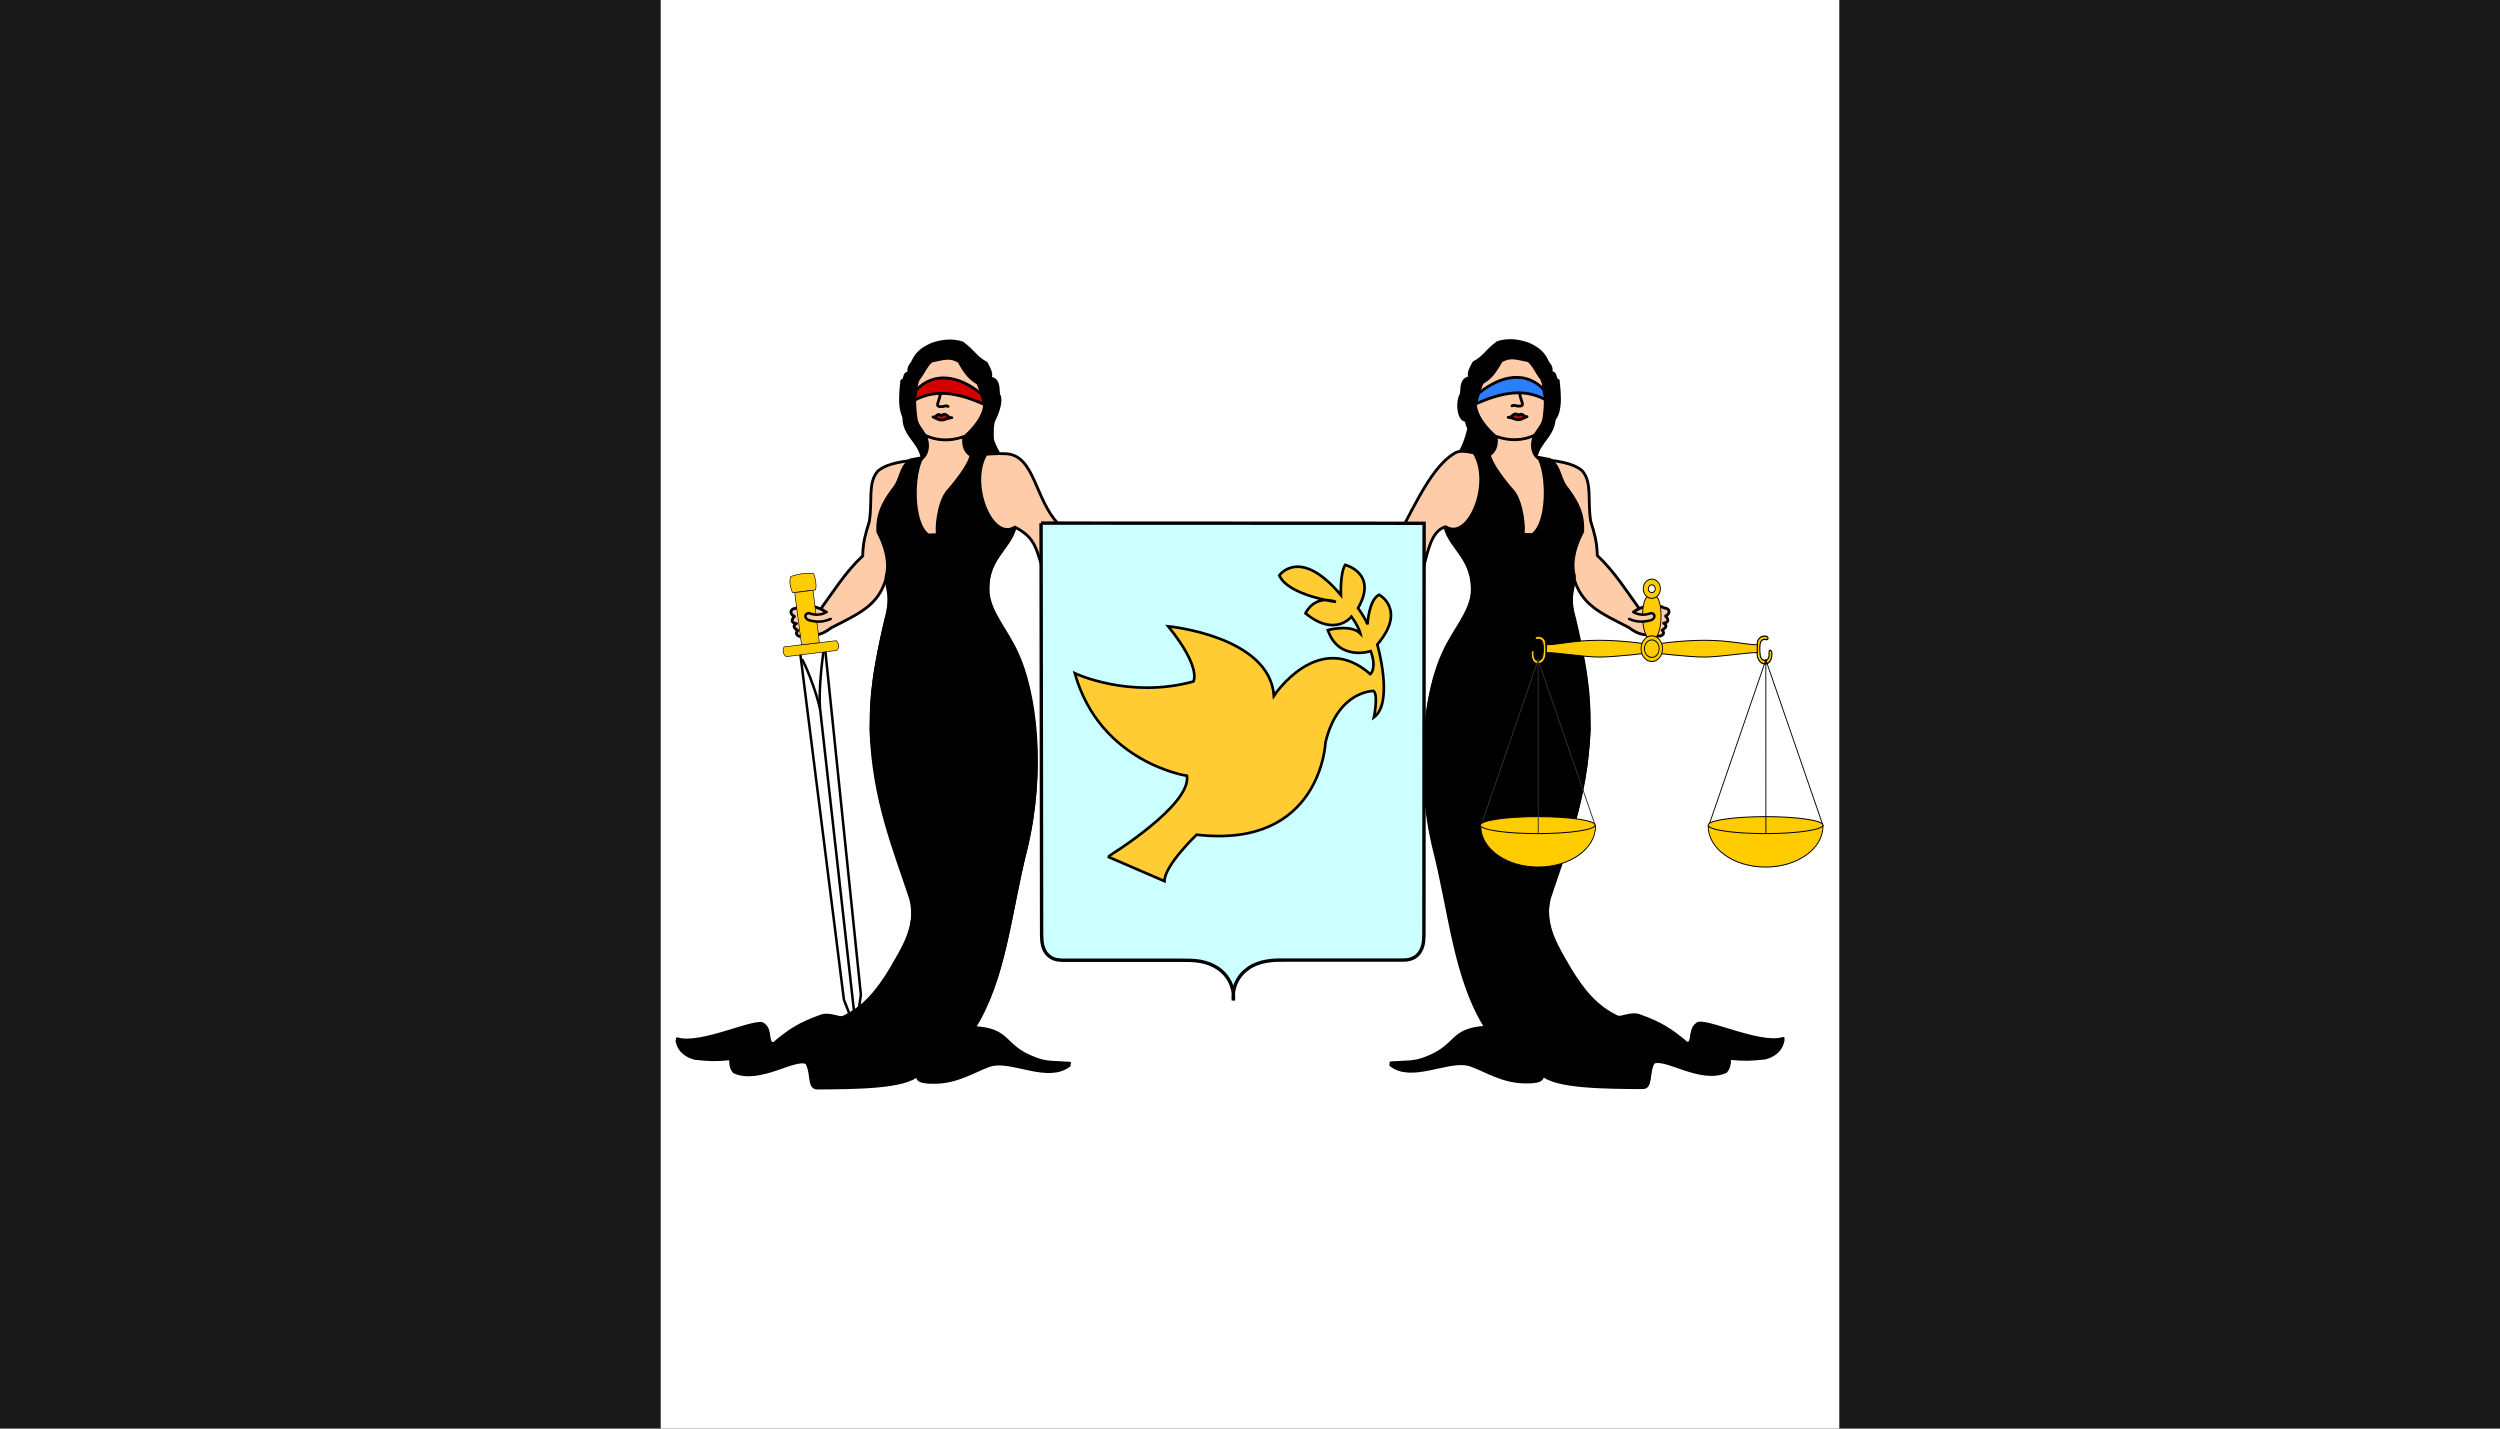 <?xml version="1.0" encoding="utf-8"?>
<!-- Generator: Adobe Illustrator 24.2.3, SVG Export Plug-In . SVG Version: 6.00 Build 0)  -->
<svg version="1.1" id="Layer_1" xmlns="http://www.w3.org/2000/svg" xmlns:xlink="http://www.w3.org/1999/xlink" x="0px" y="0px"
	 viewBox="0 0 1400 800" enable-background="new 0 0 1400 800" xml:space="preserve">
<g>
	<rect fill="#191919" width="1400" height="800"/>
</g>
<rect x="370" y="0" fill="#FFFFFF" width="660" height="800"/>
<g>
	<g id="layer5" transform="translate(0,-257)">
		<path id="path4298" fill="#FFCCAA" stroke="#000000" stroke-width="0.531" d="M514.7,455.2l22.3-4.2l16.4,20.2l-2.1,26
			c-5,5-20,5.7-21.2,14.9c-6.4-3.7-13.8-14.9-22.3-23.9l2.1-26.5L514.7,455.2z"/>
	</g>
	<g id="layer9" transform="translate(0,-257)">
		<path id="path3796" fill-rule="evenodd" clip-rule="evenodd" stroke="#000000" stroke-width="1.626" d="M506.2,490.1
			c-0.4,7.4,4.2,11.5,6.9,15.7c8,11,1,23-2.4,29.8c12.7,7.9,56,0.2,57.2-15.1c-8.7-7.6-12.5-13.7-15.6-31.7
			C542.9,504.6,525.7,517,506.2,490.1L506.2,490.1z"/>
	</g>
	<g id="g3798" transform="translate(0,-257)">
		<path id="path3800" fill-rule="evenodd" clip-rule="evenodd" stroke="#000000" stroke-width="1.626" d="M870.3,490.1
			c0.4,7.4-4.2,11.5-6.9,15.7c-8,11-1,23,2.4,29.8c-12.7,7.9-56,0.2-57.2-15.1c8.7-7.6,12.5-13.7,15.6-31.7
			C833.6,504.6,850.8,517,870.3,490.1L870.3,490.1z"/>
	</g>
	<g id="layer4" transform="translate(0,-257)">
		<path id="path4218" fill="none" stroke="#000000" stroke-width="1.592" stroke-linecap="round" stroke-linejoin="round" d="
			M525.6,472.4c3.6,7-3.9,12.5,1.4,12.3c1.6,0.2,2.2-0.9,3.9-0.1"/>
		<path id="path3946" stroke="#000000" stroke-width="1.592" stroke-linecap="round" stroke-linejoin="round" d="M540.2,501.5
			c23.3,33.5,12.8,0.1,16.3-8.9c0,0,5.5-10.4,2.7-14.8c-0.4-3.4,0.4-8.5-5-9.2c1.8-1.9-0.5-5.5-1.9-8.3c-6.4-3.5-6-5.7-13.4-11.3
			c-6.1-1.9-11.9-1-17.1,0.8c-5.4,2.5-8.1,4.7-10.3,9c-1.1,2.9-3,2.8-2.5,7.1c-3.4,0-1.4,3.5-4,4.4c-0.6,6.7-3.1,23,7.2,24.4
			c0.6,4.6,3,6.6,5.5,5.7c-1.5-2.8-3.9-5-4.6-8.4c-1.4-8.5-1.1-17.3,1.2-22.7c2-2,4.5-8,7.4-10.1c7.3-1.5,10.2-2.7,15.3,0.2
			c3.8,6.9,6.3,9.7,10.6,12.2l3.7,9.2C552.6,489.1,545,497.3,540.2,501.5L540.2,501.5z"/>
		<path id="path4274" fill="#D40000" stroke="#000000" stroke-width="1.592" stroke-linecap="round" stroke-linejoin="round" d="
			M522.5,490.5c2,0.6,1.9-2.6,4.7-0.8c3.1-2.2,3.3,1.6,5.8,1.2c-2.6,0.2-4,1.4-5.6,1.3C525.5,492.2,525.5,491.8,522.5,490.5
			L522.5,490.5z"/>
	</g>
	<g id="layer3" transform="translate(0,-257)">
		<path id="path3950" fill="#FFCCAA" stroke="#000000" stroke-width="1.592" stroke-linecap="round" stroke-linejoin="round" d="
			M515.3,514.3c-8.3,0.9-18.3,1.8-23.7,6.5c-5.8,6.6-2.9,16.8-4.8,28.3c-2.1,6.8-3.5,11.3-3.7,19.2c-9.4,8.7-17.3,21.2-23.4,29.6
			l3,1.9c-3.4-2.4-11-5.5-17.2-2.1c-2.9,0.1-3.7,3-0.6,4.5c0,0-3.6,3.3,1.1,4c-2.7,1.4-0.8,2.9,0.8,3.9c-2.3,2.3,1,3.3,1,3.3
			c10-0.8,11.6-0.3,17.8-4.9c16-8.2,26.6-12.5,30.9-28.5c2.6,11.2,1.1,18.4-0.5,24.5c-9.1,38.2-8,49.8-8.3,61.7
			c1.6,39.2,12.9,65.6,22.3,94.2c4.2,16.4-5.3,29.7-11.1,40.1c-7.7,12.8-15.2,21.8-26.8,27.3c-2.3,1.2-8.1-2.7-13.1-0.4
			c-10.9,3.9-17,7.6-25.9,15.2c-4.2,0.2-1.2-7.6-5.6-10.6c-2.7-4.2-35.4,12.2-48.4,7.9c1.3,6.6,6.6,8.9,10.1,9.8
			c8.5,0.9,11.1,1,20,0.2c-0.1,4.2,0.4,5.5,1.9,7.4c14.2,6.4,34-8.5,40.6-5.1c3.4,6,0.9,13.8,5.7,14.1c21.1-0.1,49.8-0.2,56.9-7.7
			c-2.7,5.1,7.7,4.5,10.1,4.5c13.4-0.3,24.7-8.5,31.4-9.9c11.9-2.5,31.4,9.6,43,0.4c-8.8-0.7-12.6,0-19.1-2.5
			c-19-7-13.4-16.4-34.8-17.5c18-27.9,20.5-65.1,29.5-100.4c10.8-44.3,5.1-87.6-5.1-109.4c-5.7-12.6-14.7-21.8-16.1-33.3
			c-1.4-20.6,11.9-25.4,15.3-38.2c18.2,9.1,8.6,22,25.6,38.1c23.5,14.9,35.1,4.4-1.3-39.9c-13.3-13.6-13.3-38.7-29.5-39.4
			c-4.1-0.3-11.2,0.2-19.5,0.9c-4.4-2.4-4.4-7.4-4.1-10.5c-7.5,2.7-15,2.4-21.6-0.7C521,507.1,518.7,512.9,515.3,514.3"/>
		<path id="path3952" fill="#D40000" stroke="#000000" stroke-width="1.592" stroke-linecap="round" stroke-linejoin="round" d="
			M513.1,475.4c9.8-10.2,23.4-8.4,36.4,2.1c0.8,1.8,1.7,5,1.2,5.8c-16.3-7.3-28-7.9-38.7-2.1C512.2,479.1,512.9,477.4,513.1,475.4
			L513.1,475.4z"/>
	</g>
	<g id="layer6" transform="translate(0,-257)">
		<path id="path10033" fill="#FFFFFF" stroke="#000000" stroke-width="1.406" stroke-linecap="round" stroke-linejoin="round" d="
			M461.8,617.8l-13.9,3.3l24.7,195.8l6.6,16.8l2.9-19.6L461.8,617.8z"/>
		<path id="path10803" fill="none" stroke="#000000" stroke-width="1.406" stroke-linecap="round" d="M479.3,832.7l-20-178.3
			c-1.9-8.8-6.5-21.2-9.9-27.8"/>
		<path id="path10805" fill="none" stroke="#000000" stroke-width="1.406" stroke-linecap="round" d="M459.2,653.5
			c-0.7-8.9,0.8-24.8,2.3-33.7"/>
		<g id="g8299" transform="matrix(-0.326,0.039,-0.039,-0.326,125.749,433.262)">
			
				<path id="path7785" fill="#FFCC00" stroke="#000000" stroke-width="1.069" stroke-linejoin="round" stroke-miterlimit="1.314" d="
				M-968.9-692.4l86.6-0.4c5.8,3.7,5.2,11.8,2,17l-89.6-0.1C-972.7-678.9-975.2-688-968.9-692.4z"/>
			
				<path id="path7787-9" fill="#FFCC00" stroke="#000000" stroke-width="1.069" stroke-linejoin="round" stroke-miterlimit="1.314" d="
				M-945.2-585.7l39.5,0c3.5,11.1,3.4,20.3-0.3,27.8c-13.3,2.6-25.5,3.4-39.1,0.2C-947.5-565.9-948-578.8-945.2-585.7L-945.2-585.7z
				"/>
			<path id="path7789-5" fill="#FFCC00" stroke="#000000" stroke-width="1.069" stroke-miterlimit="1.314" d="M-940.9-675.8l0.1,90
				l31.5-0.3l-1-89.7L-940.9-675.8z"/>
		</g>
	</g>
	<g id="layer7" transform="translate(0,-257)">
		<path id="path3950-1" stroke="#000000" stroke-width="1.592" stroke-linecap="round" stroke-linejoin="round" d="M496.2,579.8
			c0.1,7.7,3.7,10.8,0,23.5c-9.1,38.2-8,49.8-8.3,61.7c1.6,39.2,12.9,65.6,22.3,94.2c4.2,16.4-5.3,29.7-11.1,40.1
			c-7.7,12.8-15.2,21.8-26.8,27.3c-2.3,1.2-8.1-2.7-13.1-0.4c-10.9,3.9-17,7.6-25.9,15.2c-4.2,0.2-1.2-7.6-5.6-10.6
			c-2.7-4.2-35.4,12.2-48.4,7.9c1.3,6.6,6.6,8.9,10.1,9.8c8.5,0.9,11.1,1,20,0.2c-0.1,4.2,0.4,5.5,1.9,7.4c14.2,6.4,34-8.5,40.6-5.1
			c3.4,6,0.9,13.8,5.7,14.1c21.1-0.1,49.8-0.2,56.9-7.7c-2.7,5.1,7.7,4.5,10.1,4.5c13.4-0.3,24.7-8.5,31.4-9.9
			c11.9-2.5,31.4,9.6,43,0.4c-8.8-0.7-12.6,0-19.1-2.5c-19-7-13.4-16.4-34.8-17.5c18-27.9,20.5-65.1,29.5-100.4
			c10.8-44.3,5.1-87.6-5.1-109.4c-5.7-12.6-14.7-21.8-16.1-33.3c-1.4-20.6,11.5-24.4,14.9-37.1c-12.9,8.3-26.3-24.5-15.9-41.3
			c-7.2,0.1,0.6,0.6-8.6,0.8c-0.2,3.3-5,11.2-13.6,21c-4.9,6.6-6.1,21.1-5.1,23.7l-5.3,0.2c-9.3-6.7-8.7-34.3-3.4-43.3
			c0,0-1.6,0.3-6.4,1.2c-6.4,4.3-4.8,10.7-10.3,17c-5.4,7.5-8.6,13.7-8.1,23.5c0,0,7.7,13.1,4.7,24.5L496.2,579.8z"/>
		
			<path id="path4443" fill-rule="evenodd" clip-rule="evenodd" fill="#FFCCAA" stroke="#000000" stroke-width="1.409" stroke-linecap="round" stroke-linejoin="round" d="
			M462.8,599.8c-3.2,1.8-6.7,1.8-10,0.5c-3,0.7-1.9,3.8,0.9,4.2c4.3,1,7.5,0.8,11.5-0.9"/>
	</g>
	<g id="layer10" transform="translate(0,-257)">
		<path id="path5114" fill="#FFCCAA" stroke="#000000" stroke-width="0.531" d="M862.9,454.9l-22.3-4.2l-16.4,20.2l2.1,26
			c5,5,20,5.7,21.2,14.9c6.4-3.7,13.8-14.9,22.3-23.9l-2.1-26.5L862.9,454.9z"/>
		<path id="path5116" fill="none" stroke="#000000" stroke-width="1.592" stroke-linecap="round" stroke-linejoin="round" d="
			M852,472.1c-3.6,7,3.9,12.5-1.4,12.3c-1.6,0.2-2.2-0.9-3.9-0.1"/>
		<path id="path5118" stroke="#000000" stroke-width="1.592" stroke-linecap="round" stroke-linejoin="round" d="M837.4,501.3
			c-9,1.9-15.6-2-16.3-8.9c-4.4,0.3-5.5-10.4-2.7-14.8c0.4-3.4-0.4-8.5,5-9.2c-1.8-1.9,0.5-5.5,1.9-8.3c6.4-3.5,6-5.7,13.4-11.3
			c6.1-1.9,11.9-1,17.1,0.8c5.4,2.5,8.1,4.7,10.3,9c1.1,2.9,3,2.8,2.5,7.1c3.4,0,1.4,3.5,4,4.4c0.6,6.7,3.1,23-7.2,24.4
			c-0.6,4.6-3,6.6-5.5,5.7c1.5-2.8,3.9-5,4.6-8.4c1.4-8.5,1.1-17.3-1.2-22.7c-2-2-4.5-8-7.4-10.1c-7.3-1.5-10.2-2.7-15.3,0.2
			c-3.8,6.9-6.3,9.7-10.6,12.2l-3.7,9.2C825,488.9,832.6,497.1,837.4,501.3L837.4,501.3z"/>
		<path id="path5120" fill="#D40000" stroke="#000000" stroke-width="1.592" stroke-linecap="round" stroke-linejoin="round" d="
			M855.1,490.3c-2,0.6-1.9-2.6-4.7-0.8c-3.1-2.2-3.3,1.6-5.8,1.2c2.6,0.2,4,1.4,5.6,1.3C852.1,492,852,491.6,855.1,490.3z"/>
		<path id="path5122" fill="#FFCCAA" stroke="#000000" stroke-width="1.592" stroke-linecap="round" stroke-linejoin="round" d="
			M862.3,514.1c8.3,0.9,18.3,1.8,23.7,6.5c5.8,6.6,2.9,16.8,4.8,28.3c2.1,6.8,3.5,11.3,3.7,19.2c9.4,8.7,17.3,21.2,23.4,29.6l-3,1.9
			c3.4-2.4,11-5.5,17.2-2.1c2.9,0.1,3.7,3,0.6,4.5c0,0,3.6,3.3-1.1,4c2.7,1.4,0.8,2.9-0.8,3.9c2.3,2.3-1,3.3-1,3.3
			c-10-0.8-11.6-0.3-17.8-4.9c-16-8.2-26.6-12.5-30.9-28.5c-2.6,11.2-1.1,18.4,0.5,24.5c9.1,38.2,8,49.8,8.3,61.7
			c-1.6,39.2-12.9,65.6-22.3,94.2c-4.2,16.4,5.3,29.7,11.1,40.1c7.7,12.8,15.2,21.8,26.8,27.3c2.3,1.2,8.1-2.7,13.1-0.4
			c10.9,3.9,17,7.6,25.9,15.2c4.2,0.2,1.2-7.6,5.6-10.6c2.7-4.2,35.4,12.2,48.4,7.9c-1.3,6.6-6.6,8.9-10.1,9.8
			c-8.5,0.9-11.1,1-20,0.2c0.1,4.2-0.4,5.5-1.9,7.4c-14.2,6.4-34-8.5-40.6-5.1c-3.4,6-0.9,13.8-5.7,14.1
			c-21.1-0.1-49.8-0.2-56.9-7.7c2.7,5.1-7.7,4.5-10.1,4.5c-13.4-0.3-24.7-8.5-31.4-9.9c-11.9-2.5-31.4,9.6-43,0.4
			c8.8-0.7,12.6,0,19.1-2.5c19-7,13.4-16.4,34.8-17.5c-18-27.9-20.5-65.1-29.5-100.4c-10.8-44.3-5.1-87.6,5.1-109.4
			c5.7-12.6,14.7-21.8,16.1-33.3c1.4-20.6-11.9-25.4-15.3-38.2c-15.5,5.3-6.9,43.7-33.2,53.3c-23.5,14.9-39.4,0.1,2.4-39.9
			c10.6-17.4,21.4-45.8,36-54.5c4.1-3,11.2,0.2,19.5,0.9c4.4-2.4,4.4-7.4,4.1-10.5c7.5,2.7,15,2.4,21.6-0.7
			C856.6,506.9,858.9,512.7,862.3,514.1"/>
		<path id="path5124" fill="#2A7FFF" stroke="#000000" stroke-width="1.592" stroke-linecap="round" stroke-linejoin="round" d="
			M864.5,475.1c-9.8-10.2-23.4-8.4-36.4,2.1c-0.8,1.8-1.7,5-1.2,5.8c16.3-7.3,28-7.9,38.7-2.1C865.4,478.9,864.7,477.2,864.5,475.1z
			"/>
	</g>
	<g id="layer13" transform="translate(0,-257)">
		<path id="path5126" stroke="#000000" stroke-width="1.592" stroke-linecap="round" stroke-linejoin="round" d="M881.7,579.6
			c-0.1,7.7-3.7,10.8,0,23.5c9.1,38.2,8,49.8,8.3,61.7c-1.6,39.2-12.9,65.6-22.3,94.2c-4.2,16.4,5.3,29.7,11.1,40.1
			c7.7,12.8,15.2,21.8,26.8,27.3c2.3,1.2,8.1-2.7,13.1-0.4c10.9,3.9,17,7.6,25.9,15.2c4.2,0.2,1.2-7.6,5.6-10.6
			c2.7-4.2,35.4,12.2,48.4,7.9c-1.3,6.6-6.6,8.9-10.1,9.8c-8.5,0.9-11.1,1-20,0.2c0.1,4.2-0.4,5.5-1.9,7.4
			c-14.2,6.4-34-8.5-40.6-5.1c-3.4,6-0.9,13.8-5.7,14.1c-21.1-0.1-49.8-0.2-56.9-7.7c2.7,5.1-7.7,4.5-10.1,4.5
			c-13.4-0.3-24.7-8.5-31.4-9.9c-11.9-2.5-31.4,9.6-43,0.4c8.8-0.7,12.6,0,19.1-2.5c19-7,13.4-16.4,34.8-17.5
			c-18-27.9-20.5-65.1-29.5-100.4c-10.8-44.3-5.1-87.6,5.1-109.4c5.7-12.6,14.7-21.8,16.1-33.3c1.4-20.6-11.5-24.4-14.9-37.1
			c12.9,8.3,26.3-24.5,15.9-41.3c7.2,0.1-0.6,0.6,8.6,0.8c0.2,3.3,5,11.2,13.6,21c4.9,6.6,6.1,21.1,5.1,23.7l5.3,0.2
			c9.3-6.7,8.7-34.3,3.4-43.3c0,0,1.6,0.3,6.4,1.2c6.4,4.3,4.8,10.7,10.3,17c5.4,7.5,8.6,13.7,8.1,23.5c0,0-7.7,13.1-4.7,24.5
			L881.7,579.6z"/>
	</g>
	<g id="layer1" transform="translate(0,-652.362)">
		<path id="path3003" fill="#CCFFFF" stroke="#000000" stroke-width="1.899" d="M583,945.3l214.5,0.1l-0.1,227.8
			c0,2.1,0,4.2-0.2,6.2c-0.2,2.1-0.8,4.1-1.9,5.9c-1.1,1.8-2.8,3.2-4.7,3.9c-1.9,0.8-4.1,0.8-6.1,0.8h-65.1c-3.5,0-7,0-10.5,0.7
			c-3.4,0.6-6.8,1.8-9.7,3.8s-5.3,4.7-6.8,7.9c-1.5,3.2-2.1,6.8-1.7,10.2c0.3-3.5-0.3-7.1-1.9-10.3s-4-5.9-6.9-7.8s-6.3-3.2-9.8-3.8
			c-3.5-0.6-7-0.6-10.5-0.6h-65.4c-2.1,0-4.2-0.1-6.1-0.8c-1.9-0.8-3.6-2.1-4.7-3.9c-1.1-1.8-1.7-3.8-1.9-5.9
			c-0.2-2.1-0.2-4.1-0.2-6.2L583,945.3"/>
		<path id="path4283" fill="#FFCC33" stroke="#000000" stroke-width="1.5" d="M664.7,1086.8c0,0-48.7-7.2-62.8-57.4
			c0,0,30.5,14.5,66.4,4.6c0,0,4.8-7.5-14.1-30.9c0,0,56.8,5.4,59.2,38.9c0,0,24.9-37.8,54-12.1c0,0,3.8-3.2,0.2-12.9
			c0,0-18,5.9-24-11.8c0,0,12.7-3.5,18.2,1.9c0,0-1-4-5-9.4c0,0-9.1,11.8-25.7-1.9c0,0,4.6-10.7,17-6.4c0,0-26.6-3.5-31.7-14.8
			c0,0,11.5-16.4,34.5,11c0,0-0.5-12.3,2.4-16.9c0,0,18.5,4.6,7.2,24.2c0,0,3.6,4.8,5.3,9.1c0,0,0.7-13.7,6.5-16.6
			c0,0,15.6,8.3-1,27.9c0,0,9.4,32.5-1.9,40.8c0,0,2.6-12.6-0.2-14.8c0,0-19.9-0.3-26.9,28.7c0,0-2.4,59.9-72.2,51.8
			c0,0-18,17.2-18,26l-31.7-13.7C620.5,1132.1,667.3,1103.4,664.7,1086.8z"/>
	</g>
	<g id="layer14" transform="translate(0,-257)">
		<g id="layer1-6" transform="matrix(0.467,0,0,0.522,355.836,386.24)">
			<g id="g3988" transform="matrix(1.231,0,0,1.314,-72.029,-145.2)">
				<path id="path3764" fill="#FFCC00" stroke="#000000" stroke-width="1.085" stroke-linecap="square" d="M936.2,441.7
					c-1.6,0.5-1.9,2.4,0,2.6c5.5-1,6.9,1.7,6.7,8.8c-0.1,4.9-1.2,7.7-4.6,8.2c-3.4,0.5-4.9-3-4.4-6.6c0.1-2.5-2.6-2.2-2.8,0.7
					c0.1,7.1,3.7,8.7,6.9,8.7c4.8,0,7.6-4.6,7.5-8.4c-0.1-3.1-0.1-5.8-0.2-8.7C945.4,444.4,941.6,440.3,936.2,441.7L936.2,441.7z"/>
				<path id="path3788" fill="#FFCC00" stroke="#000000" stroke-width="1.085" stroke-linecap="square" d="M1160.5,441.7
					c1.6,0.5,1.9,2.4,0,2.6c-5.5-1-6.9,1.7-6.7,8.8c0.1,4.9,1.2,7.7,4.6,8.2c3.4,0.5,4.9-3,4.4-6.6c-0.1-2.5,2.6-2.2,2.8,0.7
					c-0.1,7.1-3.7,8.7-6.9,8.7c-4.8,0-7.6-4.6-7.5-8.4c0.1-3.1,0.1-5.8,0.2-8.7C1151.3,444.4,1155.1,440.3,1160.5,441.7
					L1160.5,441.7z"/>
			</g>
			<path id="rect3778" fill="#FFCC00" stroke="#000000" stroke-width="1.085" stroke-linecap="square" d="M1155.6,439.3
				c-31.1,0-48.7,4.8-63.2,4.8v8.4c14.2,0,44.3,4.7,63.2,4.8s63.2-4.8,63.2-4.8s44.3,4.9,63.2,4.8c18.9-0.1,49-4.8,63.2-4.8v-8.4
				c-14.5,0-32-4.8-63.2-4.8s-63.2,4.8-63.2,4.8S1186.7,439.3,1155.6,439.3z"/>
			<path id="path3773" fill="#FFCC00" stroke="#000000" stroke-width="1.085" stroke-linecap="square" d="M1229.9,413
				c0,17.9-6.3,26.3-11.1,26.3s-11.1-8.3-11.1-26.3c0-17.9,6.3-23.6,11.1-23.6S1229.9,395,1229.9,413z"/>
			<path id="path3388" fill="#FFCC00" stroke="#000000" stroke-width="1.085" stroke-linecap="square" d="M1231.7,448.3
				c0,7.6-5.8,13.8-12.9,13.8s-12.9-6.2-12.9-13.8c0-7.6,5.8-13.8,12.9-13.8C1225.9,434.5,1231.6,440.7,1231.7,448.3
				C1231.7,448.3,1231.7,448.3,1231.7,448.3z"/>
			<path id="path3390" fill="#FFCC00" stroke="#000000" stroke-width="1.085" stroke-linecap="square" d="M1227.6,448.3
				c0,5.2-3.9,9.4-8.8,9.4c-4.9,0-8.8-4.2-8.8-9.4c0,0,0,0,0,0c0-5.2,3.9-9.4,8.8-9.4C1223.6,438.9,1227.6,443.1,1227.6,448.3
				C1227.6,448.3,1227.6,448.3,1227.6,448.3z"/>
			<path id="path3776" fill="#FFCC00" stroke="#000000" stroke-width="1.085" stroke-linecap="square" d="M1218.8,373.7
				c-5.7,0-10.3,4.6-10.3,10.3c0,5.7,4.6,10.3,10.3,10.3s10.3-4.6,10.3-10.3C1229.1,378.4,1224.4,373.7,1218.8,373.7z M1218.8,379.8
				c2.3,0,4.2,1.9,4.2,4.2c0,2.3-1.9,4.2-4.2,4.2c-2.3,0-4.2-1.9-4.2-4.2S1216.4,379.8,1218.8,379.8z"/>
			<path id="path3832" fill="#FFCC00" stroke="#000000" stroke-width="1.085" stroke-linecap="square" d="M1151.3,638.8
				c0,24.2-30.8,43.8-68.8,43.8s-68.8-19.6-68.8-43.8c0,0,0-0.1,0-0.1l68.8,0.1H1151.3z"/>
			
				<path id="path3834" fill-rule="evenodd" clip-rule="evenodd" fill="#FFCC00" stroke="#323232" stroke-width="1.085" stroke-linecap="round" d="
				M1082.5,460.2l-68.6,178.3"/>
			
				<path id="path3836" fill-rule="evenodd" clip-rule="evenodd" fill="#FFCC00" stroke="#323232" stroke-width="1.085" stroke-linecap="round" d="
				M1082.3,460l68.9,178.6"/>
			<path id="path2355" fill="#FFCC00" stroke="#000000" stroke-width="1.085" stroke-linecap="square" d="M1424,638.8
				c0,24.2-30.8,43.8-68.8,43.8s-68.8-19.6-68.8-43.8c0,0,0-0.1,0-0.1l68.8,0.1H1424z"/>
			<path id="path2921" fill="#FFCC00" stroke="#000000" stroke-width="1.085" stroke-linecap="round" stroke-linejoin="round" d="
				M1150.9,637.6c0,5-30.8,9.1-68.8,9.1c-38,0-68.8-4-68.9-9.1c0,0,0,0,0,0c0-5,30.8-9.1,68.8-9.1
				C1120,628.5,1150.8,632.6,1150.9,637.6C1150.9,637.6,1150.9,637.6,1150.9,637.6z"/>
			
				<path id="path3838" fill-rule="evenodd" clip-rule="evenodd" fill="#FFCC00" stroke="#323232" stroke-width="1.085" stroke-linecap="round" d="
				M1082.5,460.8l0.1,185.7"/>
			
				<path id="path3814" fill-rule="evenodd" clip-rule="evenodd" fill="#FFCC00" stroke="#000000" stroke-width="1.085" stroke-linecap="round" d="
				M1355.6,460.2l-68.6,178.3"/>
			
				<path id="path3818" fill-rule="evenodd" clip-rule="evenodd" fill="#FFCC00" stroke="#000000" stroke-width="1.085" stroke-linecap="round" d="
				M1355.4,460l68.9,178.6"/>
			<path id="path2965" fill="#FFCC00" stroke="#000000" stroke-width="1.085" stroke-linecap="round" stroke-linejoin="round" d="
				M1424,637.6c0,5-30.8,9.1-68.8,9.1c-38,0-68.8-4-68.9-9.1c0,0,0,0,0,0c0-5,30.8-9.1,68.8-9.1C1393.2,628.5,1424,632.6,1424,637.6
				C1424,637.6,1424,637.6,1424,637.6z"/>
			
				<path id="path3828" fill-rule="evenodd" clip-rule="evenodd" fill="#FFCC00" stroke="#000000" stroke-width="1.085" stroke-linecap="round" d="
				M1355.5,460.8l0.1,185.7"/>
		</g>
		
			<path id="path5128" fill-rule="evenodd" clip-rule="evenodd" fill="#FFCCAA" stroke="#000000" stroke-width="1.409" stroke-linecap="round" stroke-linejoin="round" d="
			M914.7,599.8c3.2,1.8,6.7,1.8,10,0.5c3,0.7,1.9,3.8-0.9,4.2c-4.3,1-7.5,0.8-11.5-0.9"/>
	</g>
</g>
</svg>
